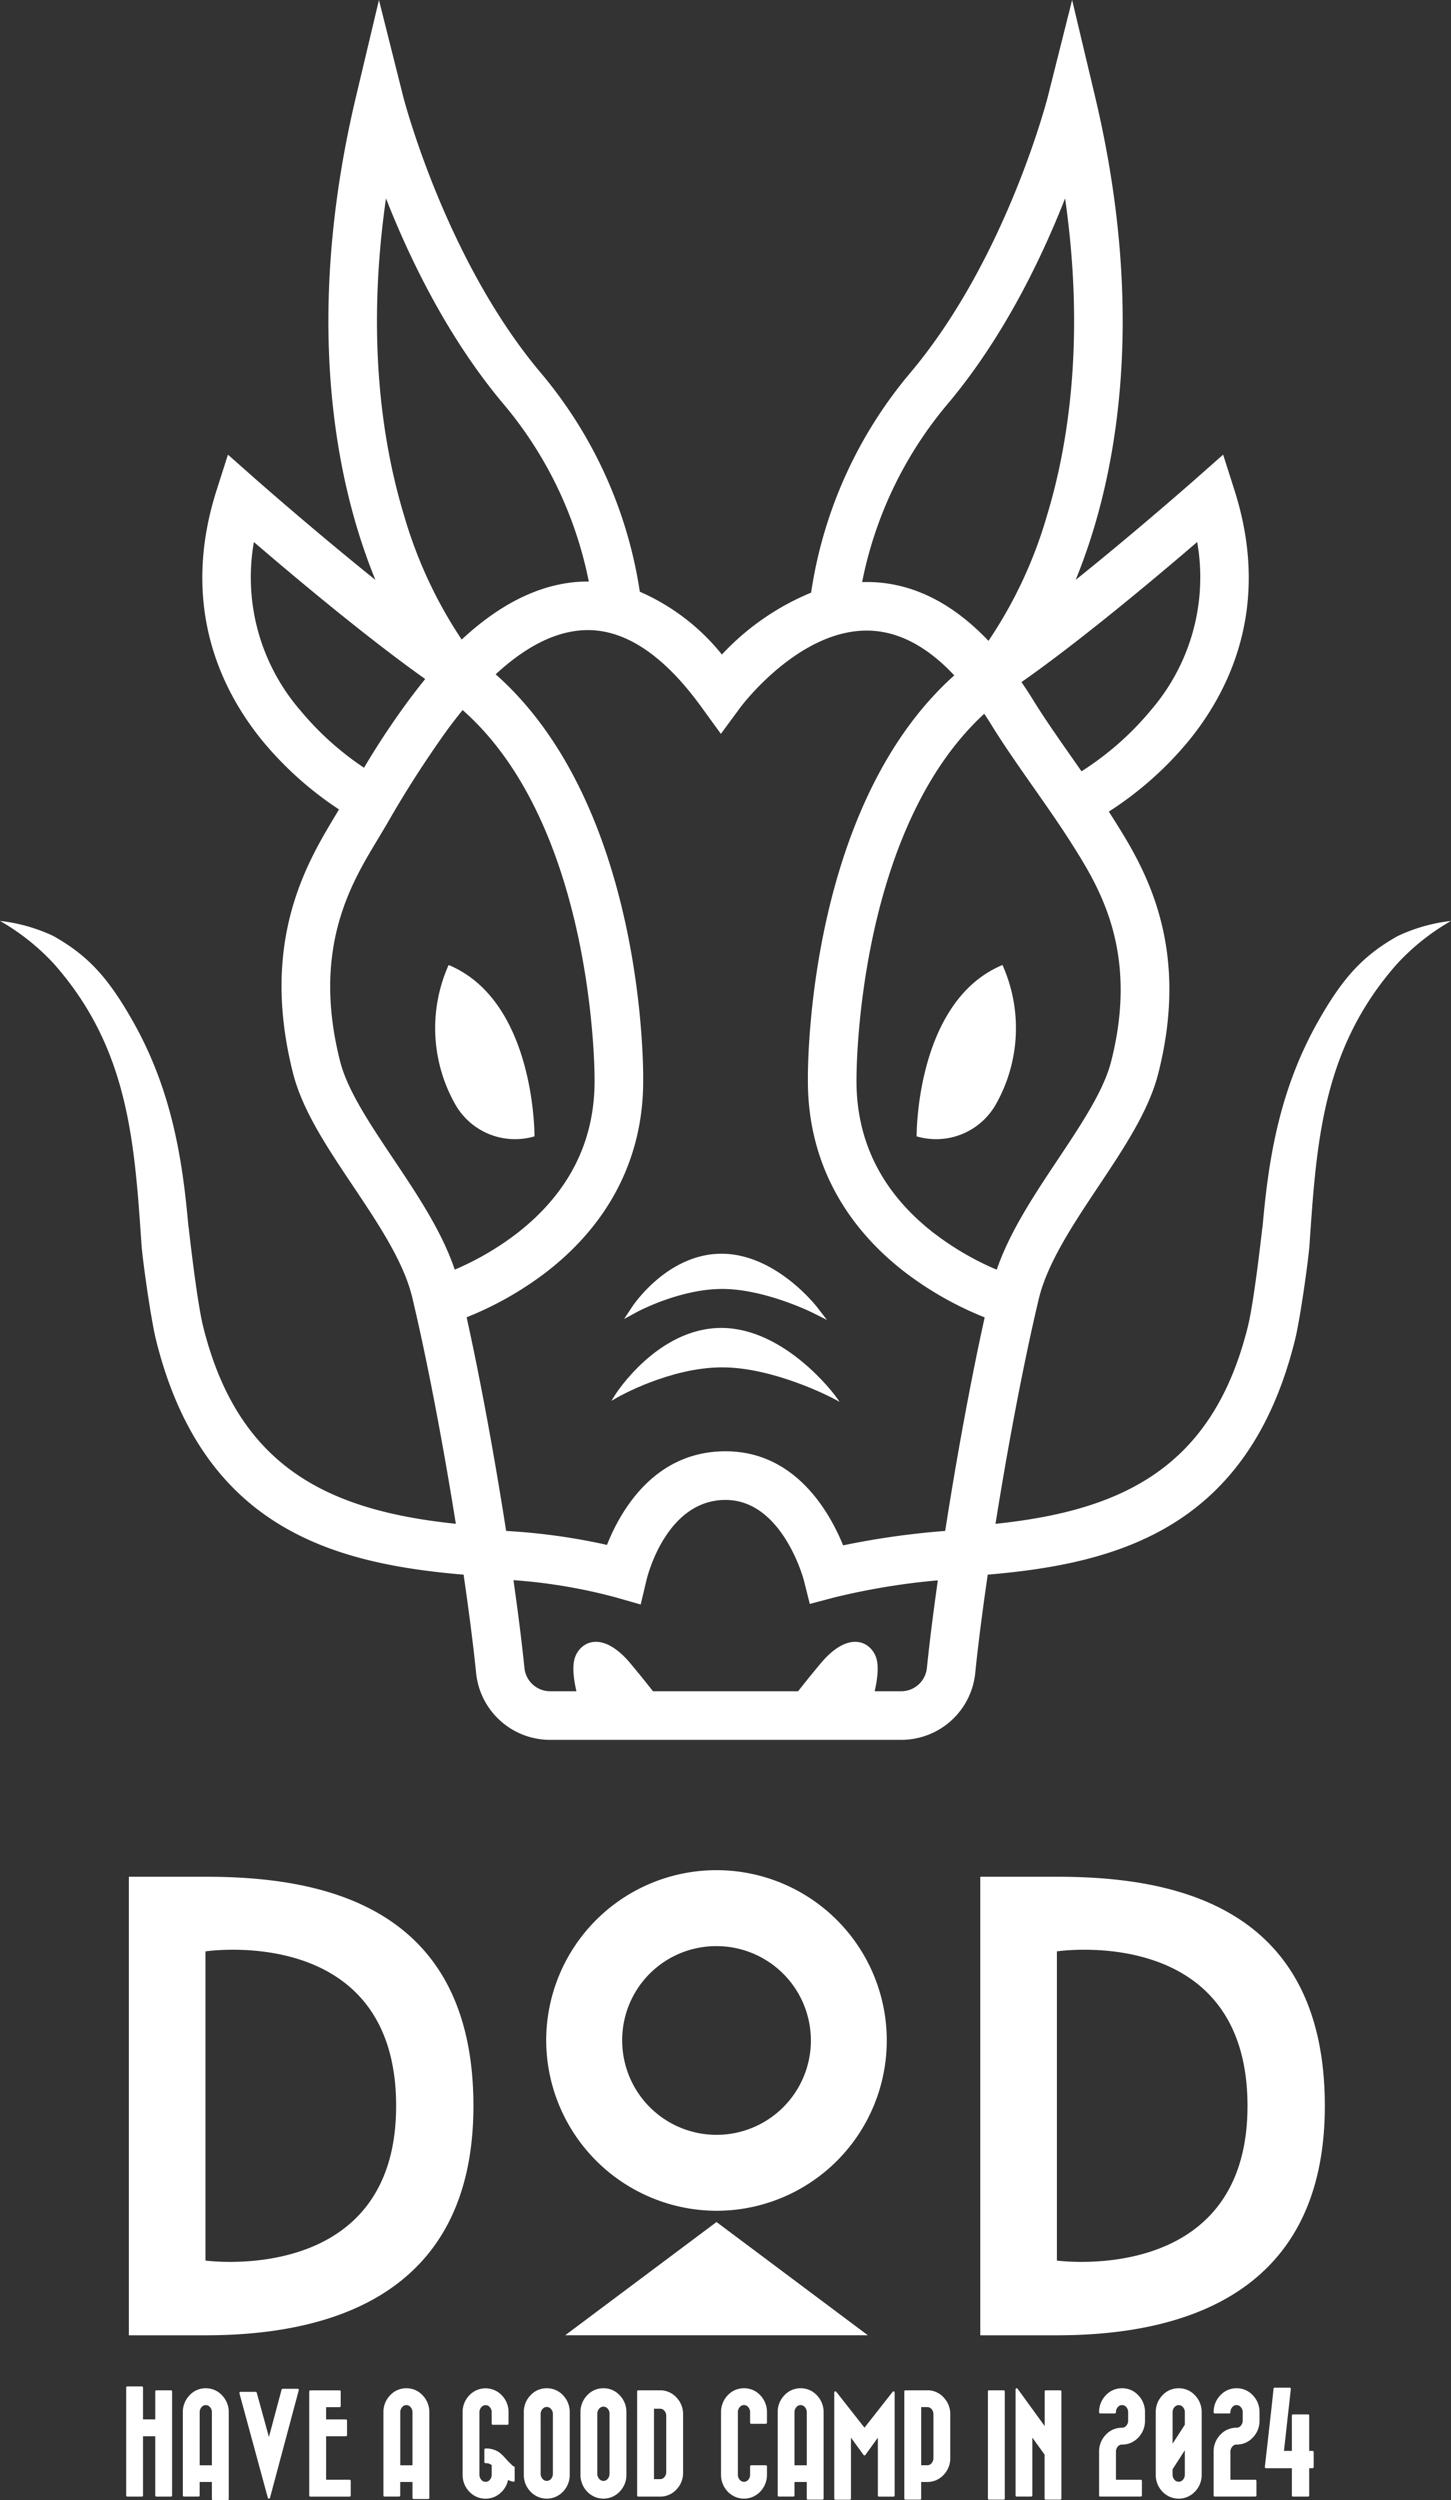 <svg xmlns="http://www.w3.org/2000/svg" width="199.167" height="343.152"><rect width="100%" height="100%" fill="#333333" stroke="none"/><defs><clipPath id="a"><path fill="#fff" d="M0 0h199.167v343.152H0z"/></clipPath></defs><g clip-path="url(#a)" fill="#fff"><path d="M28.205 257.584c15.285 0 36.778 3.5 36.778 31.459 0 26.887-21.138 31.476-36.778 31.476H17.687v-62.935Zm26.169 31.459c0-25.169-26.169-21.216-26.169-21.216v42.436s26.169 3.6 26.169-21.22M98.351 303.429a23.374 23.374 0 1 0-23.379-23.372 23.441 23.441 0 0 0 23.379 23.372m0-36.322a12.95 12.95 0 1 1-12.947 12.95 12.893 12.893 0 0 1 12.947-12.95M77.585 320.513h41.536l-20.769-15.54ZM145.076 257.584c15.285 0 36.772 3.5 36.772 31.459 0 26.887-21.13 31.476-36.772 31.476h-10.519v-62.935Zm26.159 31.459c0-25.169-26.163-21.216-26.163-21.216v42.436s26.163 3.6 26.163-21.22M23.468 328.071h-2a.153.153 0 0 0-.154.153v3.839H19.63v-4.374a.154.154 0 0 0-.154-.154h-2a.154.154 0 0 0-.154.154v14.815a.153.153 0 0 0 .154.153h2a.154.154 0 0 0 .154-.153v-8.129h1.681v8.129a.153.153 0 0 0 .154.153h2a.154.154 0 0 0 .154-.153v-14.28a.154.154 0 0 0-.154-.153M28.25 327.789a2.971 2.971 0 0 0-2.232.967 3.285 3.285 0 0 0-.921 2.333V342.5a.153.153 0 0 0 .153.154h2a.153.153 0 0 0 .153-.154v-1.852h1.683V343a.153.153 0 0 0 .153.153h2.005a.153.153 0 0 0 .153-.153v-11.91a3.282 3.282 0 0 0-.921-2.333 2.983 2.983 0 0 0-2.232-.967m0 2.311a.743.743 0 0 1 .588.283 1.037 1.037 0 0 1 .253.706v7.269h-1.677v-7.269a1.025 1.025 0 0 1 .254-.706.741.741 0 0 1 .588-.283M40.865 327.86h-2.064a.154.154 0 0 0-.149.114l-1.739 6.506-1.672-6.084a.153.153 0 0 0-.148-.113h-2.081a.153.153 0 0 0-.148.193l3.9 14.349a.153.153 0 0 0 .148.113.153.153 0 0 0 .148-.114l3.95-14.771a.154.154 0 0 0-.149-.193M47.986 340.344h-3.224v-5.969h2.717a.153.153 0 0 0 .154-.154v-2a.153.153 0 0 0-.154-.153h-2.717v-1.684h1.849a.153.153 0 0 0 .154-.154v-2a.153.153 0 0 0-.154-.153H42.6a.154.154 0 0 0-.154.153v14.279a.154.154 0 0 0 .154.154h5.386a.154.154 0 0 0 .154-.154v-2.013a.154.154 0 0 0-.154-.153M55.781 327.789a2.983 2.983 0 0 0-2.232.967 3.276 3.276 0 0 0-.92 2.333V342.5a.153.153 0 0 0 .153.154h2a.153.153 0 0 0 .153-.154v-1.852h1.682v2.19a.153.153 0 0 0 .153.153h2.006a.153.153 0 0 0 .153-.153v-11.749a3.29 3.29 0 0 0-.919-2.333 2.987 2.987 0 0 0-2.235-.967m0 2.311a.735.735 0 0 1 .588.284 1.028 1.028 0 0 1 .253.706v7.269h-1.675v-7.269a1.023 1.023 0 0 1 .256-.707.738.738 0 0 1 .585-.283M70.54 338.517a.982.982 0 0 1-.341-.262c-.048-.047-.1-.1-.16-.156a8.132 8.132 0 0 1-.6-.623 8.609 8.609 0 0 0-.633-.662 2.865 2.865 0 0 0-.888-.546 3.133 3.133 0 0 0-1.175-.213h-.106a.154.154 0 0 0-.154.153v1.71a.154.154 0 0 0 .154.153h.106a1.162 1.162 0 0 1 .748.271v1.3a1.034 1.034 0 0 1-.251.707.753.753 0 0 1-1.176 0 1.023 1.023 0 0 1-.254-.7v-8.551a1.029 1.029 0 0 1 .255-.707.752.752 0 0 1 1.175 0 1.037 1.037 0 0 1 .25.706v1.55a.154.154 0 0 0 .154.154h2.005a.154.154 0 0 0 .154-.154v-1.55a3.282 3.282 0 0 0-.919-2.332 3.064 3.064 0 0 0-4.469 0 3.3 3.3 0 0 0-.916 2.331v8.551a3.288 3.288 0 0 0 .917 2.331 3.056 3.056 0 0 0 4.3.164 3.227 3.227 0 0 0 1.023-1.772 2.412 2.412 0 0 0 .724.245.151.151 0 0 0 .125-.033.154.154 0 0 0 .055-.118v-1.8a.154.154 0 0 0-.1-.143M75.051 327.789a2.984 2.984 0 0 0-2.234.967 3.282 3.282 0 0 0-.918 2.333v8.551a3.271 3.271 0 0 0 .918 2.331 3.062 3.062 0 0 0 4.469 0 3.282 3.282 0 0 0 .916-2.331v-8.551a3.289 3.289 0 0 0-.917-2.333 2.98 2.98 0 0 0-2.234-.967m-.841 3.551a1.031 1.031 0 0 1 .252-.7.74.74 0 0 1 .589-.283.756.756 0 0 1 .591.282 1.047 1.047 0 0 1 .248.7v8.17a1.065 1.065 0 0 1-.247.708.753.753 0 0 1-.592.285.742.742 0 0 1-.589-.285 1.05 1.05 0 0 1-.252-.709ZM82.829 327.789a2.99 2.99 0 0 0-2.234.967 3.3 3.3 0 0 0-.917 2.332v8.551a3.282 3.282 0 0 0 .918 2.331 3.06 3.06 0 0 0 4.467 0 3.274 3.274 0 0 0 .92-2.331v-8.551a3.286 3.286 0 0 0-.92-2.333 2.985 2.985 0 0 0-2.233-.967m-.842 3.512a1.016 1.016 0 0 1 .255-.707.753.753 0 0 1 1.174 0 1.03 1.03 0 0 1 .25.707v8.21a1.05 1.05 0 0 1-.25.71.747.747 0 0 1-1.175 0 1.033 1.033 0 0 1-.254-.708ZM90.696 328.071h-3.088a.153.153 0 0 0-.153.153v14.28a.153.153 0 0 0 .153.153h3a2.978 2.978 0 0 0 2.233-.967 3.254 3.254 0 0 0 .92-2.333v-7.987a3.274 3.274 0 0 0-.886-2.292 3.021 3.021 0 0 0-2.178-1.007m-.091 12.19h-.84v-9.665h.84a.744.744 0 0 1 .588.279 1.043 1.043 0 0 1 .256.71v7.688a1.043 1.043 0 0 1-.255.71.743.743 0 0 1-.588.28M102.124 327.789a2.988 2.988 0 0 0-2.237.968 3.286 3.286 0 0 0-.916 2.331v8.551a3.282 3.282 0 0 0 .916 2.331 3.064 3.064 0 0 0 4.47 0 3.283 3.283 0 0 0 .917-2.331v-1.128a.153.153 0 0 0-.153-.153h-2.006a.153.153 0 0 0-.154.153v1.128a1.026 1.026 0 0 1-.253.707.728.728 0 0 1-.584.282.736.736 0 0 1-.592-.283 1.026 1.026 0 0 1-.251-.706v-8.551a1.032 1.032 0 0 1 .253-.707.753.753 0 0 1 1.176 0 1.031 1.031 0 0 1 .251.706v1.425a.153.153 0 0 0 .154.153h2.006a.153.153 0 0 0 .153-.153v-1.425a3.29 3.29 0 0 0-.917-2.332 2.98 2.98 0 0 0-2.233-.967M109.898 327.789a2.986 2.986 0 0 0-2.232.967 3.279 3.279 0 0 0-.919 2.333V342.5a.153.153 0 0 0 .153.154h2a.153.153 0 0 0 .153-.154v-1.852h1.682v2.276a.153.153 0 0 0 .153.153h2.006a.153.153 0 0 0 .154-.153v-11.835a3.285 3.285 0 0 0-.92-2.333 2.984 2.984 0 0 0-2.234-.967m0 2.311a.745.745 0 0 1 .591.283 1.041 1.041 0 0 1 .251.707v7.269h-1.682v-7.269a1.012 1.012 0 0 1 .257-.707.729.729 0 0 1 .582-.283M122.702 328.222a.154.154 0 0 0-.171.05l-3.871 4.929-3.874-4.929a.153.153 0 0 0-.274.1v14.56a.153.153 0 0 0 .153.153h1.988a.153.153 0 0 0 .153-.153v-8.365l1.73 2.375a.152.152 0 0 0 .124.063.154.154 0 0 0 .124-.063l1.712-2.371v7.938a.153.153 0 0 0 .153.153h2a.153.153 0 0 0 .153-.153v-14.142a.154.154 0 0 0-.1-.146M127.388 328.071h-3.105a.153.153 0 0 0-.154.153v14.7a.153.153 0 0 0 .154.153h2.006a.153.153 0 0 0 .153-.153v-2.276h.844a2.97 2.97 0 0 0 2.233-.968 3.251 3.251 0 0 0 .915-2.315v-6a3.274 3.274 0 0 0-.887-2.291 2.979 2.979 0 0 0-2.158-1.008m-.1 10.287h-.844v-7.979h.844a.756.756 0 0 1 .585.28 1.052 1.052 0 0 1 .253.711v6a1.053 1.053 0 0 1-.253.7.732.732 0 0 1-.584.289M137.763 328.071h-2.007a.153.153 0 0 0-.153.153v14.7a.153.153 0 0 0 .153.153h2.007a.153.153 0 0 0 .153-.153v-14.7a.153.153 0 0 0-.153-.153M145.546 328.071h-2a.153.153 0 0 0-.153.153v4.752l-3.718-5.124a.153.153 0 0 0-.278.09V342.5a.153.153 0 0 0 .153.153h1.996a.153.153 0 0 0 .153-.153v-7.939l1.682 2.331v6.031a.153.153 0 0 0 .153.153h2a.153.153 0 0 0 .153-.153v-14.7a.153.153 0 0 0-.153-.153M154.014 327.789a2.976 2.976 0 0 0-2.233.967 3.278 3.278 0 0 0-.917 2.332.153.153 0 0 0 .153.154h2.005a.153.153 0 0 0 .153-.154 1.037 1.037 0 0 1 .251-.707.752.752 0 0 1 1.175 0 1.039 1.039 0 0 1 .251.706v1.128a1.039 1.039 0 0 1-.251.708.735.735 0 0 1-.587.283 2.972 2.972 0 0 0-2.233.966 3.285 3.285 0 0 0-.917 2.337v5.991a.153.153 0 0 0 .153.154h5.569a.153.153 0 0 0 .154-.154v-2a.153.153 0 0 0-.154-.153h-3.41v-3.837a1.049 1.049 0 0 1 .251-.714.736.736 0 0 1 .587-.279 2.967 2.967 0 0 0 2.232-.968 3.269 3.269 0 0 0 .918-2.333v-1.128a3.282 3.282 0 0 0-.917-2.332 2.98 2.98 0 0 0-2.233-.967M161.791 327.789a3 3 0 0 0-2.235.968 3.285 3.285 0 0 0-.915 2.332v8.551a3.278 3.278 0 0 0 .916 2.332 3.062 3.062 0 0 0 4.468 0 3.274 3.274 0 0 0 .92-2.331v-8.551a3.284 3.284 0 0 0-.92-2.333 2.981 2.981 0 0 0-2.234-.967m-.838 11.11 1.679-2.6v3.331a1.025 1.025 0 0 1-.254.707.753.753 0 0 1-1.177 0 1.037 1.037 0 0 1-.249-.706Zm1.679-6.105-1.679 2.6v-4.3a1.041 1.041 0 0 1 .248-.706.754.754 0 0 1 1.179 0 1.028 1.028 0 0 1 .253.706ZM169.737 327.789a2.991 2.991 0 0 0-2.234.968 3.288 3.288 0 0 0-.917 2.331.153.153 0 0 0 .153.154h2a.153.153 0 0 0 .153-.154 1.034 1.034 0 0 1 .254-.707.753.753 0 0 1 1.176 0 1.038 1.038 0 0 1 .254.706v1.128a1.039 1.039 0 0 1-.255.708.733.733 0 0 1-.587.282 2.989 2.989 0 0 0-2.234.966 3.3 3.3 0 0 0-.917 2.337v5.992a.153.153 0 0 0 .153.154h5.57a.153.153 0 0 0 .153-.154v-2a.153.153 0 0 0-.153-.153h-3.415v-3.837a1.048 1.048 0 0 1 .254-.713.743.743 0 0 1 .588-.28 2.977 2.977 0 0 0 2.235-.968 3.274 3.274 0 0 0 .916-2.333v-1.128a3.283 3.283 0 0 0-.917-2.332 2.984 2.984 0 0 0-2.234-.967M180.161 336.383h-.458v-4.85a.158.158 0 0 0-.158-.158h-2.063a.158.158 0 0 0-.158.158v4.85h-1.084l.944-8.515a.159.159 0 0 0-.159-.158h-2.063a.158.158 0 0 0-.158.158c0 .29-1.19 10.736-1.19 10.736a.159.159 0 0 0 .159.159h3.551v3.737a.158.158 0 0 0 .158.159h2.063a.158.158 0 0 0 .158-.159v-3.737h.458a.159.159 0 0 0 .158-.159v-2.063a.158.158 0 0 0-.158-.158M61.581 132.446c11.942 4.986 11.783 23.519 11.783 23.519a9.432 9.432 0 0 1-10.784-4.234 21.241 21.241 0 0 1-1-19.285M137.601 132.446c-11.942 4.986-11.783 23.519-11.783 23.519a9.432 9.432 0 0 0 10.784-4.234 21.241 21.241 0 0 0 1-19.285M84.66 191.555s5.638-9.048 14.343-9.048 15.411 9.168 15.411 9.168-8-4.256-15.293-4.256-14.461 4.136-14.461 4.136"/><path d="m115.255 192.406-.959-.51c-.08-.042-8.03-4.227-15.176-4.227s-14.265 4.062-14.336 4.1l-.861.5.526-.844c.057-.092 5.812-9.167 14.555-9.167s15.544 9.178 15.612 9.272Zm-16.135-5.235c5.751 0 11.994 2.655 14.393 3.785-1.925-2.268-7.62-8.2-14.511-8.2s-11.909 5.882-13.551 8.1c2.178-1.1 7.911-3.684 13.669-3.684M87.18 179.642s4.661-7.068 11.858-7.068 12.74 7.162 12.74 7.162-6.613-3.325-12.643-3.325-11.955 3.231-11.955 3.231"/><path d="m113.512 181.163-1.958-.983c-.065-.033-6.581-3.272-12.42-3.272s-11.659 3.139-11.717 3.17l-1.751.953 1.1-1.664c.2-.3 4.893-7.291 12.273-7.291 7.357 0 12.9 7.054 13.134 7.355Zm-14.373-5.25a30.445 30.445 0 0 1 10.667 2.4c-2.1-2.064-6.1-5.245-10.765-5.245-4.685 0-8.293 3.171-10.12 5.2a27.24 27.24 0 0 1 10.218-2.355"/><path d="M191.887 128.454c-4.841 2.711-7.562 5.774-10.852 11.539-5.364 9.4-6.914 18.894-7.735 28.423h-.021c-.753 6.617-1.46 11.5-1.993 13.647-4.809 19.4-17.268 25.265-34.642 27.083 1.654-10.368 3.774-21.744 5.932-30.84 1.172-4.936 4.733-10.279 8.176-15.446 3.565-5.349 6.932-10.4 8.236-15.535 4.56-17.949-2.2-28.665-6.239-35.068a76.255 76.255 0 0 0-.552-.862 47.407 47.407 0 0 0 10.935-9.681c5.677-6.94 11.38-18.548 6.313-34.433L167.89 62.4l-3.831 3.386c-.117.1-7.9 6.971-16.408 13.8a80.31 80.31 0 0 0 2.331-6.534c3.75-12.129 6.851-32.347.333-59.784L147.162 0l-3.326 13.233c-.055.22-5.684 22.2-18.8 37.834a60.57 60.57 0 0 0-13.7 30.274 34.976 34.976 0 0 0-12.247 8.494 29.627 29.627 0 0 0-11.269-8.623 60.574 60.574 0 0 0-13.683-30.146c-13.08-15.6-18.74-37.615-18.8-37.834L52.016 0l-3.153 13.274c-6.518 27.437-3.416 47.655.333 59.784a79.544 79.544 0 0 0 2.33 6.533c-8.5-6.831-16.289-13.7-16.406-13.8L31.288 62.4l-1.554 4.871c-5.068 15.885.636 27.493 6.313 34.433a47.356 47.356 0 0 0 10.486 9.39l-.563.943c-3.864 6.439-10.331 17.217-5.742 35.279 1.3 5.109 4.659 10.129 8.217 15.445 3.434 5.129 6.984 10.433 8.147 15.332 2.176 9.168 4.312 20.624 5.977 31.049-17.4-1.813-29.873-7.671-34.687-27.088-.533-2.151-1.24-7.03-1.993-13.647h-.021c-.822-9.528-2.371-19.025-7.735-28.423-3.29-5.764-6.011-8.828-10.852-11.539A23.343 23.343 0 0 0 0 126.394a31.2 31.2 0 0 1 7.418 5.906c10.233 11.607 11.041 24.28 12.027 38.851.336 3.364 1.347 10.232 1.969 12.742 6.393 25.786 24.2 30.708 42.221 32.228.751 5.149 1.344 9.8 1.715 13.473a10.2 10.2 0 0 0 10.179 9.2h48.158a10.2 10.2 0 0 0 10.179-9.2c.37-3.669.963-8.325 1.713-13.474 18.007-1.525 35.789-6.46 42.176-32.224.622-2.51 1.633-9.378 1.969-12.742.985-14.571 1.794-27.244 12.027-38.851a31.185 31.185 0 0 1 7.418-5.907 23.343 23.343 0 0 0-7.28 2.06m-27.561-54.063a27.907 27.907 0 0 1-6.22 22.921 40.821 40.821 0 0 1-9.658 8.549l-1.136-1.625c-1.96-2.8-3.987-5.694-5.507-8.164a56.236 56.236 0 0 0-1.6-2.453c8.112-5.677 18.455-14.361 24.118-19.228m-34.173-19.042c7.631-9.1 12.838-19.944 16.045-28.123 2.79 19.47.379 34.085-2.466 43.463a60.913 60.913 0 0 1-8.051 17.267c-4.872-5.127-10.206-7.834-15.934-8.063a18.363 18.363 0 0 0-1.408 0 54.205 54.205 0 0 1 11.812-24.543M52.981 27.228c3.208 8.179 8.415 19.021 16.046 28.123a54.209 54.209 0 0 1 11.792 24.462h-.128c-7.023 0-12.971 3.912-17.319 7.969a61.392 61.392 0 0 1-7.925-17.089c-2.847-9.38-5.255-23.993-2.466-43.465M41.209 97.486a27.935 27.935 0 0 1-6.359-23.093c5.523 4.746 15.5 13.125 23.515 18.8a91.1 91.1 0 0 0-1.768 2.262l-.257.337a111.23 111.23 0 0 0-6.375 9.581 40.572 40.572 0 0 1-8.757-7.89m21.208 76.77c-1.765-5.242-5.146-10.294-8.43-15.2-3.23-4.825-6.28-9.382-7.3-13.377-3.9-15.37 1.452-24.3 5-30.206q.68-1.135 1.37-2.293a147.481 147.481 0 0 1 8.577-13.33l.267-.347c.4-.529.942-1.237 1.6-2.046 18.178 15.994 18.115 50.253 18.112 50.611v.062c.075 8.48-3.5 15.585-10.612 21.118a39.366 39.366 0 0 1-8.585 5.014m64.812 54.667a3.549 3.549 0 0 1-3.543 3.2h-3.628c.354-1.514.657-3.555.132-4.815-.916-2.2-3.892-3.388-7.555 1.007a149.661 149.661 0 0 0-3.083 3.808H89.627c-.691-.89-1.682-2.126-3.083-3.808-3.663-4.4-6.639-3.2-7.555-1.007-.525 1.26-.222 3.3.132 4.815h-3.593a3.549 3.549 0 0 1-3.543-3.2c-.337-3.334-.855-7.47-1.506-12.048a73.921 73.921 0 0 1 14.1 2.379l3.362.96.81-3.4c.106-.447 2.7-10.951 10.838-10.951 7.812 0 10.716 10.9 10.742 11l.825 3.273 3.263-.865a94.7 94.7 0 0 1 14.311-2.372c-.648 4.565-1.164 8.692-1.5 12.019m2.51-18.8a109.978 109.978 0 0 0-14.01 1.981c-1.908-4.679-6.62-12.913-16.142-12.913-9.761 0-14.4 8.135-16.274 12.85a85.129 85.129 0 0 0-13.841-1.916c-1.494-9.583-3.414-20.225-5.423-29.327a46.165 46.165 0 0 0 10.85-6.137c8.841-6.789 13.469-15.974 13.384-26.563.016-1.981-.008-37.618-20.247-55.545 3.413-3.166 7.822-6.069 12.657-6.069h.146c5.219.063 10.409 3.612 15.428 10.548l2.68 3.692 2.709-3.673c.08-.109 8.156-10.9 17.847-10.489 3.97.167 7.814 2.226 11.482 6.135-20.081 17.976-20.107 53.433-20.092 55.4-.085 10.589 4.543 19.774 13.384 26.563a46.163 46.163 0 0 0 10.881 6.153c-2.006 9.075-3.927 19.72-5.421 29.314m-1.561-40.884c-7.117-5.533-10.687-12.637-10.613-21.118v-.062c0-.352-.107-33.872 17.536-50.1q.516.776 1.026 1.6c1.623 2.637 3.708 5.615 5.724 8.494 1.834 2.618 3.73 5.326 5.256 7.746 3.691 5.852 9.27 14.695 5.416 29.867-1.024 4.028-4.083 8.618-7.322 13.479-3.255 4.884-6.6 9.912-8.388 15.121a39.4 39.4 0 0 1-8.635-5.035"/></g></svg>